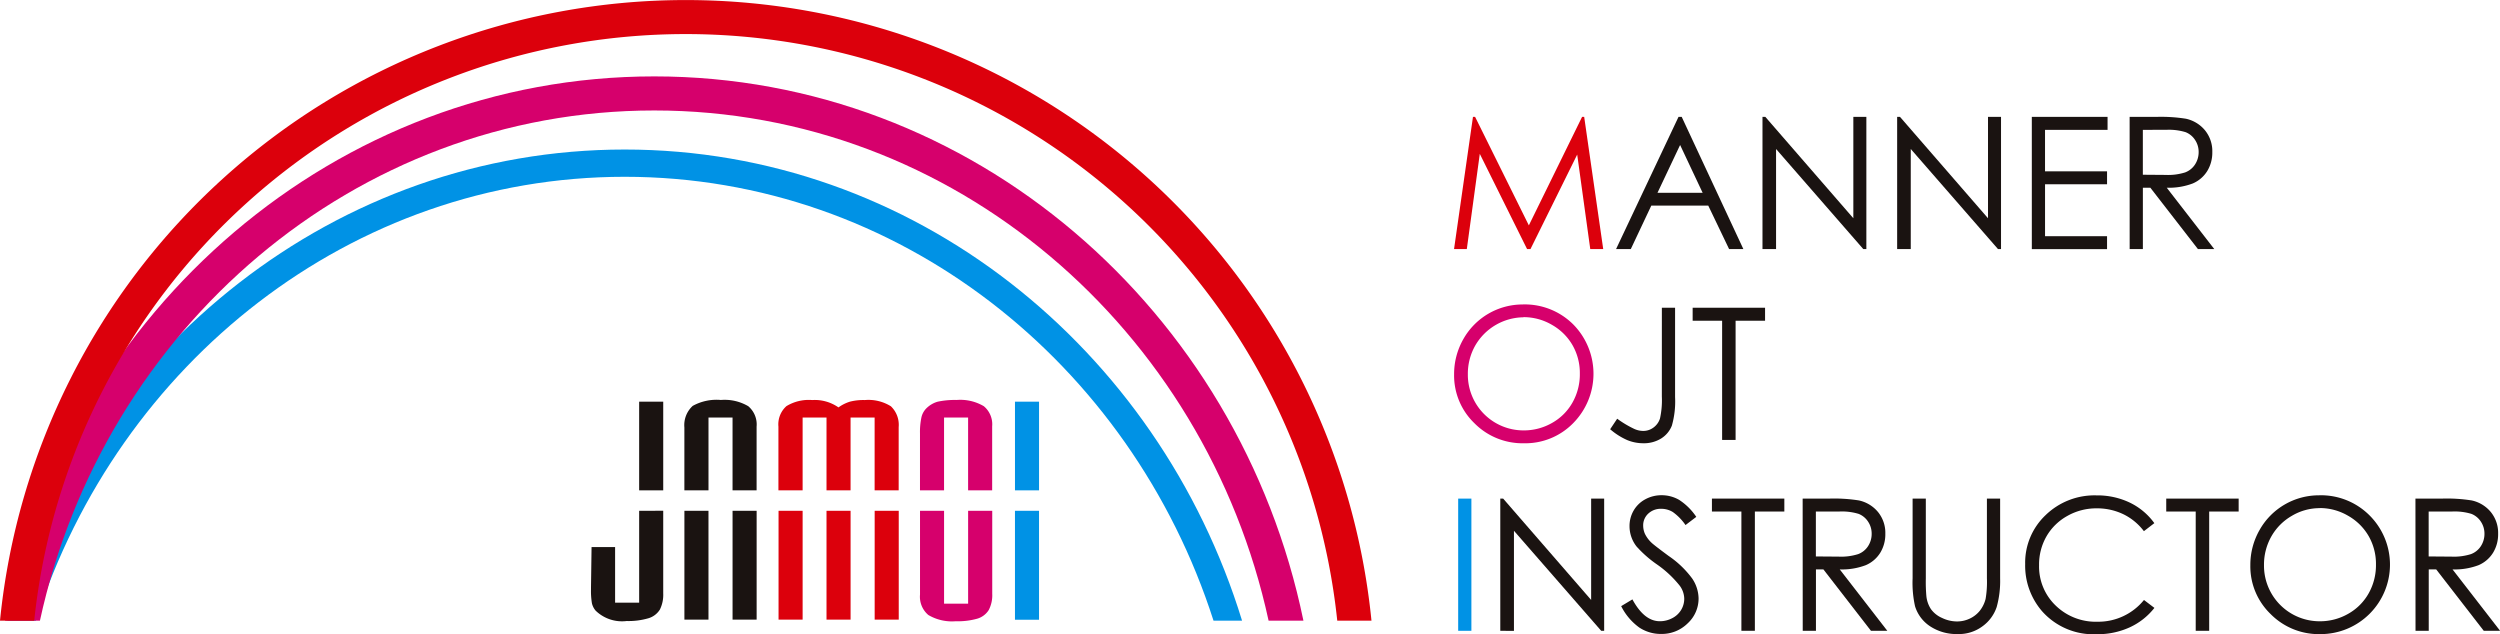 <svg xmlns="http://www.w3.org/2000/svg" xmlns:xlink="http://www.w3.org/1999/xlink" width="155.905" height="39.545" viewBox="0 0 155.905 39.545">
  <defs>
    <clipPath id="clip-path">
      <rect id="長方形_257" data-name="長方形 257" width="155.905" height="39.545" transform="translate(0 0)" fill="none"/>
    </clipPath>
  </defs>
  <g id="LOGO" transform="translate(0 0)">
    <path id="パス_18563" data-name="パス 18563" d="M90.677,15.534l1.18-8.244h.134l3.351,6.765L98.661,7.29h.132l1.187,8.244h-.808l-.815-5.895-2.914,5.895h-.211l-2.949-5.94-.81,5.94Z" fill="#dc000c"/>
    <path id="パス_18564" data-name="パス 18564" d="M104.875,7.29l3.845,8.243h-.89l-1.3-2.712h-3.551L101.7,15.533h-.919l3.894-8.243Zm-.1,1.751-1.412,2.984h2.818Z" fill="#1a1311"/>
    <path id="パス_18565" data-name="パス 18565" d="M109.912,15.534V7.29h.179l5.487,6.32V7.29h.812v8.244H116.2l-5.441-6.243v6.243Z" fill="#1a1311"/>
    <path id="パス_18566" data-name="パス 18566" d="M118.31,15.534V7.29h.179l5.487,6.32V7.29h.812v8.244H124.6l-5.441-6.243v6.243Z" fill="#1a1311"/>
    <path id="パス_18567" data-name="パス 18567" d="M126.708,7.29h4.724V8.1h-3.9v2.584H131.4v.807h-3.867v3.239H131.4v.807h-4.691Z" fill="#1a1311"/>
    <g id="グループ_215" data-name="グループ 215">
      <g id="グループ_214" data-name="グループ 214" clip-path="url(#clip-path)">
        <path id="パス_18568" data-name="パス 18568" d="M132.808,7.29h1.642a9.912,9.912,0,0,1,1.861.113,2.123,2.123,0,0,1,1.194.721,2.055,2.055,0,0,1,.459,1.36,2.2,2.2,0,0,1-.317,1.184,1.974,1.974,0,0,1-.9.772,4.181,4.181,0,0,1-1.625.266l2.965,3.828h-1.019L134.1,11.706h-.466v3.828h-.824Zm.824.807v2.8l1.42.011a3.523,3.523,0,0,0,1.221-.157,1.264,1.264,0,0,0,.617-.5,1.4,1.4,0,0,0,.222-.771,1.339,1.339,0,0,0-.224-.753,1.25,1.25,0,0,0-.59-.485,3.58,3.58,0,0,0-1.212-.146Z" fill="#1a1311"/>
        <path id="パス_18569" data-name="パス 18569" d="M94.978,18.985a4.279,4.279,0,0,1,3.135,1.249,4.381,4.381,0,0,1,0,6.148,4.174,4.174,0,0,1-3.07,1.261,4.223,4.223,0,0,1-3.1-1.255,4.125,4.125,0,0,1-1.262-3.038,4.392,4.392,0,0,1,.575-2.2,4.243,4.243,0,0,1,3.715-2.163m.037.8A3.522,3.522,0,0,0,92,21.547a3.564,3.564,0,0,0-.462,1.8,3.471,3.471,0,0,0,3.476,3.494,3.523,3.523,0,0,0,1.775-.466A3.318,3.318,0,0,0,98.065,25.1a3.577,3.577,0,0,0,.457-1.8,3.49,3.49,0,0,0-.457-1.775,3.423,3.423,0,0,0-1.288-1.27,3.484,3.484,0,0,0-1.762-.477" fill="#d6006c"/>
        <path id="パス_18570" data-name="パス 18570" d="M103.637,19.192h.824v5.565a5.479,5.479,0,0,1-.2,1.785,1.664,1.664,0,0,1-.664.8,2.038,2.038,0,0,1-1.127.3,2.627,2.627,0,0,1-.983-.193,4.2,4.2,0,0,1-1.074-.681l.438-.656a6.366,6.366,0,0,0,1.072.639,1.366,1.366,0,0,0,.55.123,1.057,1.057,0,0,0,.643-.213,1.111,1.111,0,0,0,.405-.566,5.278,5.278,0,0,0,.115-1.367Z" fill="#1a1311"/>
        <path id="パス_18571" data-name="パス 18571" d="M105.557,20v-.807h4.516V20h-1.838v7.437h-.84V20Z" fill="#1a1311"/>
        <rect id="長方形_248" data-name="長方形 248" width="0.824" height="8.244" transform="translate(90.935 31.094)" fill="#0092e5"/>
        <path id="パス_18572" data-name="パス 18572" d="M93.561,39.338V31.094h.179l5.487,6.32v-6.32h.812v8.244h-.185L94.413,33.1v6.243Z" fill="#1a1311"/>
        <path id="パス_18573" data-name="パス 18573" d="M101.1,37.8l.7-.421q.739,1.362,1.709,1.362a1.637,1.637,0,0,0,.779-.193,1.372,1.372,0,0,0,.555-.518,1.344,1.344,0,0,0,.19-.69,1.4,1.4,0,0,0-.28-.812,6.724,6.724,0,0,0-1.412-1.323,7.162,7.162,0,0,1-1.283-1.126,2.058,2.058,0,0,1-.438-1.261,1.912,1.912,0,0,1,.258-.981,1.848,1.848,0,0,1,.726-.7,2.1,2.1,0,0,1,1.017-.254,2.173,2.173,0,0,1,1.09.288,3.737,3.737,0,0,1,1.073,1.062l-.672.51a3.258,3.258,0,0,0-.793-.813,1.376,1.376,0,0,0-.715-.2,1.131,1.131,0,0,0-.815.3.991.991,0,0,0-.317.745,1.29,1.29,0,0,0,.112.522,1.916,1.916,0,0,0,.41.549q.162.156,1.064.823a6.009,6.009,0,0,1,1.469,1.407,2.276,2.276,0,0,1,.4,1.238,2.1,2.1,0,0,1-.68,1.558,2.293,2.293,0,0,1-1.657.662,2.429,2.429,0,0,1-1.361-.4A3.658,3.658,0,0,1,101.1,37.8" fill="#1a1311"/>
        <path id="パス_18574" data-name="パス 18574" d="M106.759,31.9v-.807h4.516V31.9h-1.838v7.437h-.84V31.9Z" fill="#1a1311"/>
        <path id="パス_18575" data-name="パス 18575" d="M112.417,31.094h1.642a9.911,9.911,0,0,1,1.861.113,2.123,2.123,0,0,1,1.194.721,2.055,2.055,0,0,1,.459,1.36,2.2,2.2,0,0,1-.317,1.184,1.974,1.974,0,0,1-.9.772,4.181,4.181,0,0,1-1.625.266l2.965,3.828h-1.019l-2.965-3.828h-.466v3.828h-.824Zm.824.807v2.8l1.42.011a3.523,3.523,0,0,0,1.221-.157,1.264,1.264,0,0,0,.617-.5,1.4,1.4,0,0,0,.222-.771,1.339,1.339,0,0,0-.224-.753,1.25,1.25,0,0,0-.59-.485,3.58,3.58,0,0,0-1.212-.146Z" fill="#1a1311"/>
        <path id="パス_18576" data-name="パス 18576" d="M119.274,31.094h.824V36.07a10.107,10.107,0,0,0,.034,1.1,1.818,1.818,0,0,0,.285.815,1.68,1.68,0,0,0,.689.549,2.156,2.156,0,0,0,.936.221,1.844,1.844,0,0,0,.785-.173,1.756,1.756,0,0,0,.628-.482,1.98,1.98,0,0,0,.37-.746,6.2,6.2,0,0,0,.083-1.289V31.094h.824V36.07a6.054,6.054,0,0,1-.215,1.785,2.428,2.428,0,0,1-.864,1.186,2.47,2.47,0,0,1-1.566.5,3,3,0,0,1-1.709-.476,2.3,2.3,0,0,1-.953-1.261,6.734,6.734,0,0,1-.151-1.738Z" fill="#1a1311"/>
        <path id="パス_18577" data-name="パス 18577" d="M134.348,32.625l-.65.5a3.562,3.562,0,0,0-1.292-1.062,3.783,3.783,0,0,0-1.656-.362,3.658,3.658,0,0,0-1.827.474,3.4,3.4,0,0,0-1.3,1.272,3.519,3.519,0,0,0-.462,1.8,3.368,3.368,0,0,0,1.034,2.516,3.581,3.581,0,0,0,2.608,1.009,3.67,3.67,0,0,0,2.9-1.356l.65.493a4.16,4.16,0,0,1-1.538,1.213,4.828,4.828,0,0,1-2.06.429,4.284,4.284,0,0,1-3.413-1.44,4.346,4.346,0,0,1-1.048-2.937,4.08,4.08,0,0,1,1.269-3.045,4.378,4.378,0,0,1,3.181-1.236,4.679,4.679,0,0,1,2.085.456,4.062,4.062,0,0,1,1.524,1.281" fill="#1a1311"/>
        <path id="パス_18578" data-name="パス 18578" d="M135.091,31.9v-.807h4.516V31.9h-1.838v7.437h-.84V31.9Z" fill="#1a1311"/>
        <path id="パス_18579" data-name="パス 18579" d="M144.629,30.887a4.277,4.277,0,0,1,3.135,1.249,4.334,4.334,0,0,1-3.067,7.409,4.225,4.225,0,0,1-3.1-1.255,4.128,4.128,0,0,1-1.261-3.038,4.382,4.382,0,0,1,.575-2.2,4.243,4.243,0,0,1,3.714-2.163m.037.8a3.392,3.392,0,0,0-1.734.477,3.429,3.429,0,0,0-1.28,1.284,3.574,3.574,0,0,0-.461,1.8,3.469,3.469,0,0,0,3.475,3.494,3.527,3.527,0,0,0,1.776-.466,3.325,3.325,0,0,0,1.275-1.273,3.577,3.577,0,0,0,.457-1.8,3.489,3.489,0,0,0-.457-1.775,3.423,3.423,0,0,0-1.288-1.27,3.488,3.488,0,0,0-1.763-.477" fill="#1a1311"/>
        <path id="パス_18580" data-name="パス 18580" d="M150.632,31.094h1.642a9.911,9.911,0,0,1,1.861.113,2.123,2.123,0,0,1,1.194.721,2.055,2.055,0,0,1,.459,1.36,2.2,2.2,0,0,1-.317,1.184,1.974,1.974,0,0,1-.9.772,4.181,4.181,0,0,1-1.625.266l2.965,3.828h-1.019l-2.965-3.828h-.466v3.828h-.824Zm.824.807v2.8l1.42.011a3.523,3.523,0,0,0,1.221-.157,1.264,1.264,0,0,0,.617-.5,1.4,1.4,0,0,0,.222-.771,1.339,1.339,0,0,0-.224-.753,1.25,1.25,0,0,0-.59-.485,3.58,3.58,0,0,0-1.212-.146Z" fill="#1a1311"/>
        <path id="パス_18581" data-name="パス 18581" d="M2.238,38.707C7.395,22.634,21.907,11.025,38.957,11.025s31.562,11.608,36.72,27.68h1.78c-5.229-17.024-20.51-29.38-38.5-29.38S5.686,21.682.458,38.707Z" fill="#0092e5"/>
        <path id="パス_18582" data-name="パス 18582" d="M2.49,38.707C6.442,20.516,22.118,6.889,40.8,6.889S75.159,20.515,79.112,38.705h2.172C77.287,19.334,60.655,4.764,40.8,4.764S4.315,19.335.318,38.707Z" fill="#d6006c"/>
        <path id="パス_18583" data-name="パス 18583" d="M39.859,31.855v5.728h-1.5V34.116H36.891l-.035,2.51v.13a4.556,4.556,0,0,0,.058.867,1.093,1.093,0,0,0,.231.458,2.363,2.363,0,0,0,1.94.647,4.418,4.418,0,0,0,1.34-.169,1.26,1.26,0,0,0,.728-.548,2.071,2.071,0,0,0,.207-1v-5.16Z" fill="#1a1311"/>
        <rect id="長方形_249" data-name="長方形 249" width="1.501" height="5.53" transform="translate(39.859 25.049)" fill="#1a1311"/>
        <path id="パス_18584" data-name="パス 18584" d="M44.183,30.58V26.039h1.5V30.58h1.5V26.607a1.49,1.49,0,0,0-.52-1.275,2.9,2.9,0,0,0-1.709-.389,3.062,3.062,0,0,0-1.755.369,1.626,1.626,0,0,0-.52,1.345V30.58Z" fill="#1a1311"/>
        <rect id="長方形_250" data-name="長方形 250" width="1.501" height="5.53" transform="translate(63.296 25.049)" fill="#0092e5"/>
        <path id="パス_18585" data-name="パス 18585" d="M58.873,30.58V26.039h1.5V30.58h1.5V26.587a1.465,1.465,0,0,0-.52-1.255,2.88,2.88,0,0,0-1.7-.389,5.11,5.11,0,0,0-1.189.11,1.644,1.644,0,0,0-.7.418,1.149,1.149,0,0,0-.3.548,4.421,4.421,0,0,0-.092,1.017V30.58Z" fill="#d6006c"/>
        <path id="パス_18586" data-name="パス 18586" d="M50.053,30.58V26.039h1.49V30.58h1.5V26.039h1.5V30.58h1.5V26.637a1.6,1.6,0,0,0-.485-1.3,2.639,2.639,0,0,0-1.628-.389,3.4,3.4,0,0,0-.925.1,2.437,2.437,0,0,0-.716.359,2.577,2.577,0,0,0-1.639-.459,2.678,2.678,0,0,0-1.606.379,1.521,1.521,0,0,0-.5,1.275V30.58Z" fill="#dc000c"/>
        <rect id="長方形_251" data-name="長方形 251" width="1.501" height="6.787" transform="translate(51.543 31.854)" fill="#dc000c"/>
        <rect id="長方形_252" data-name="長方形 252" width="1.501" height="6.787" transform="translate(42.681 31.854)" fill="#1a1311"/>
        <path id="パス_18587" data-name="パス 18587" d="M60.374,31.855v5.791h-1.5V31.855h-1.5v5.223a1.49,1.49,0,0,0,.52,1.275,2.9,2.9,0,0,0,1.709.389,4.435,4.435,0,0,0,1.34-.16,1.267,1.267,0,0,0,.716-.538,1.988,1.988,0,0,0,.219-1.016V31.855Z" fill="#d6006c"/>
        <rect id="長方形_253" data-name="長方形 253" width="1.501" height="6.794" transform="translate(63.295 31.854)" fill="#0092e5"/>
        <rect id="長方形_254" data-name="長方形 254" width="1.501" height="6.787" transform="translate(54.546 31.854)" fill="#dc000c"/>
        <rect id="長方形_255" data-name="長方形 255" width="1.501" height="6.787" transform="translate(48.552 31.854)" fill="#dc000c"/>
        <rect id="長方形_256" data-name="長方形 256" width="1.501" height="6.787" transform="translate(45.684 31.854)" fill="#1a1311"/>
        <path id="パス_18588" data-name="パス 18588" d="M2.134,38.707a40.854,40.854,0,0,1,81.26,0h2.134A42.977,42.977,0,0,0,0,38.707Z" fill="#dc000c"/>
      </g>
    </g>
  </g>
</svg>
